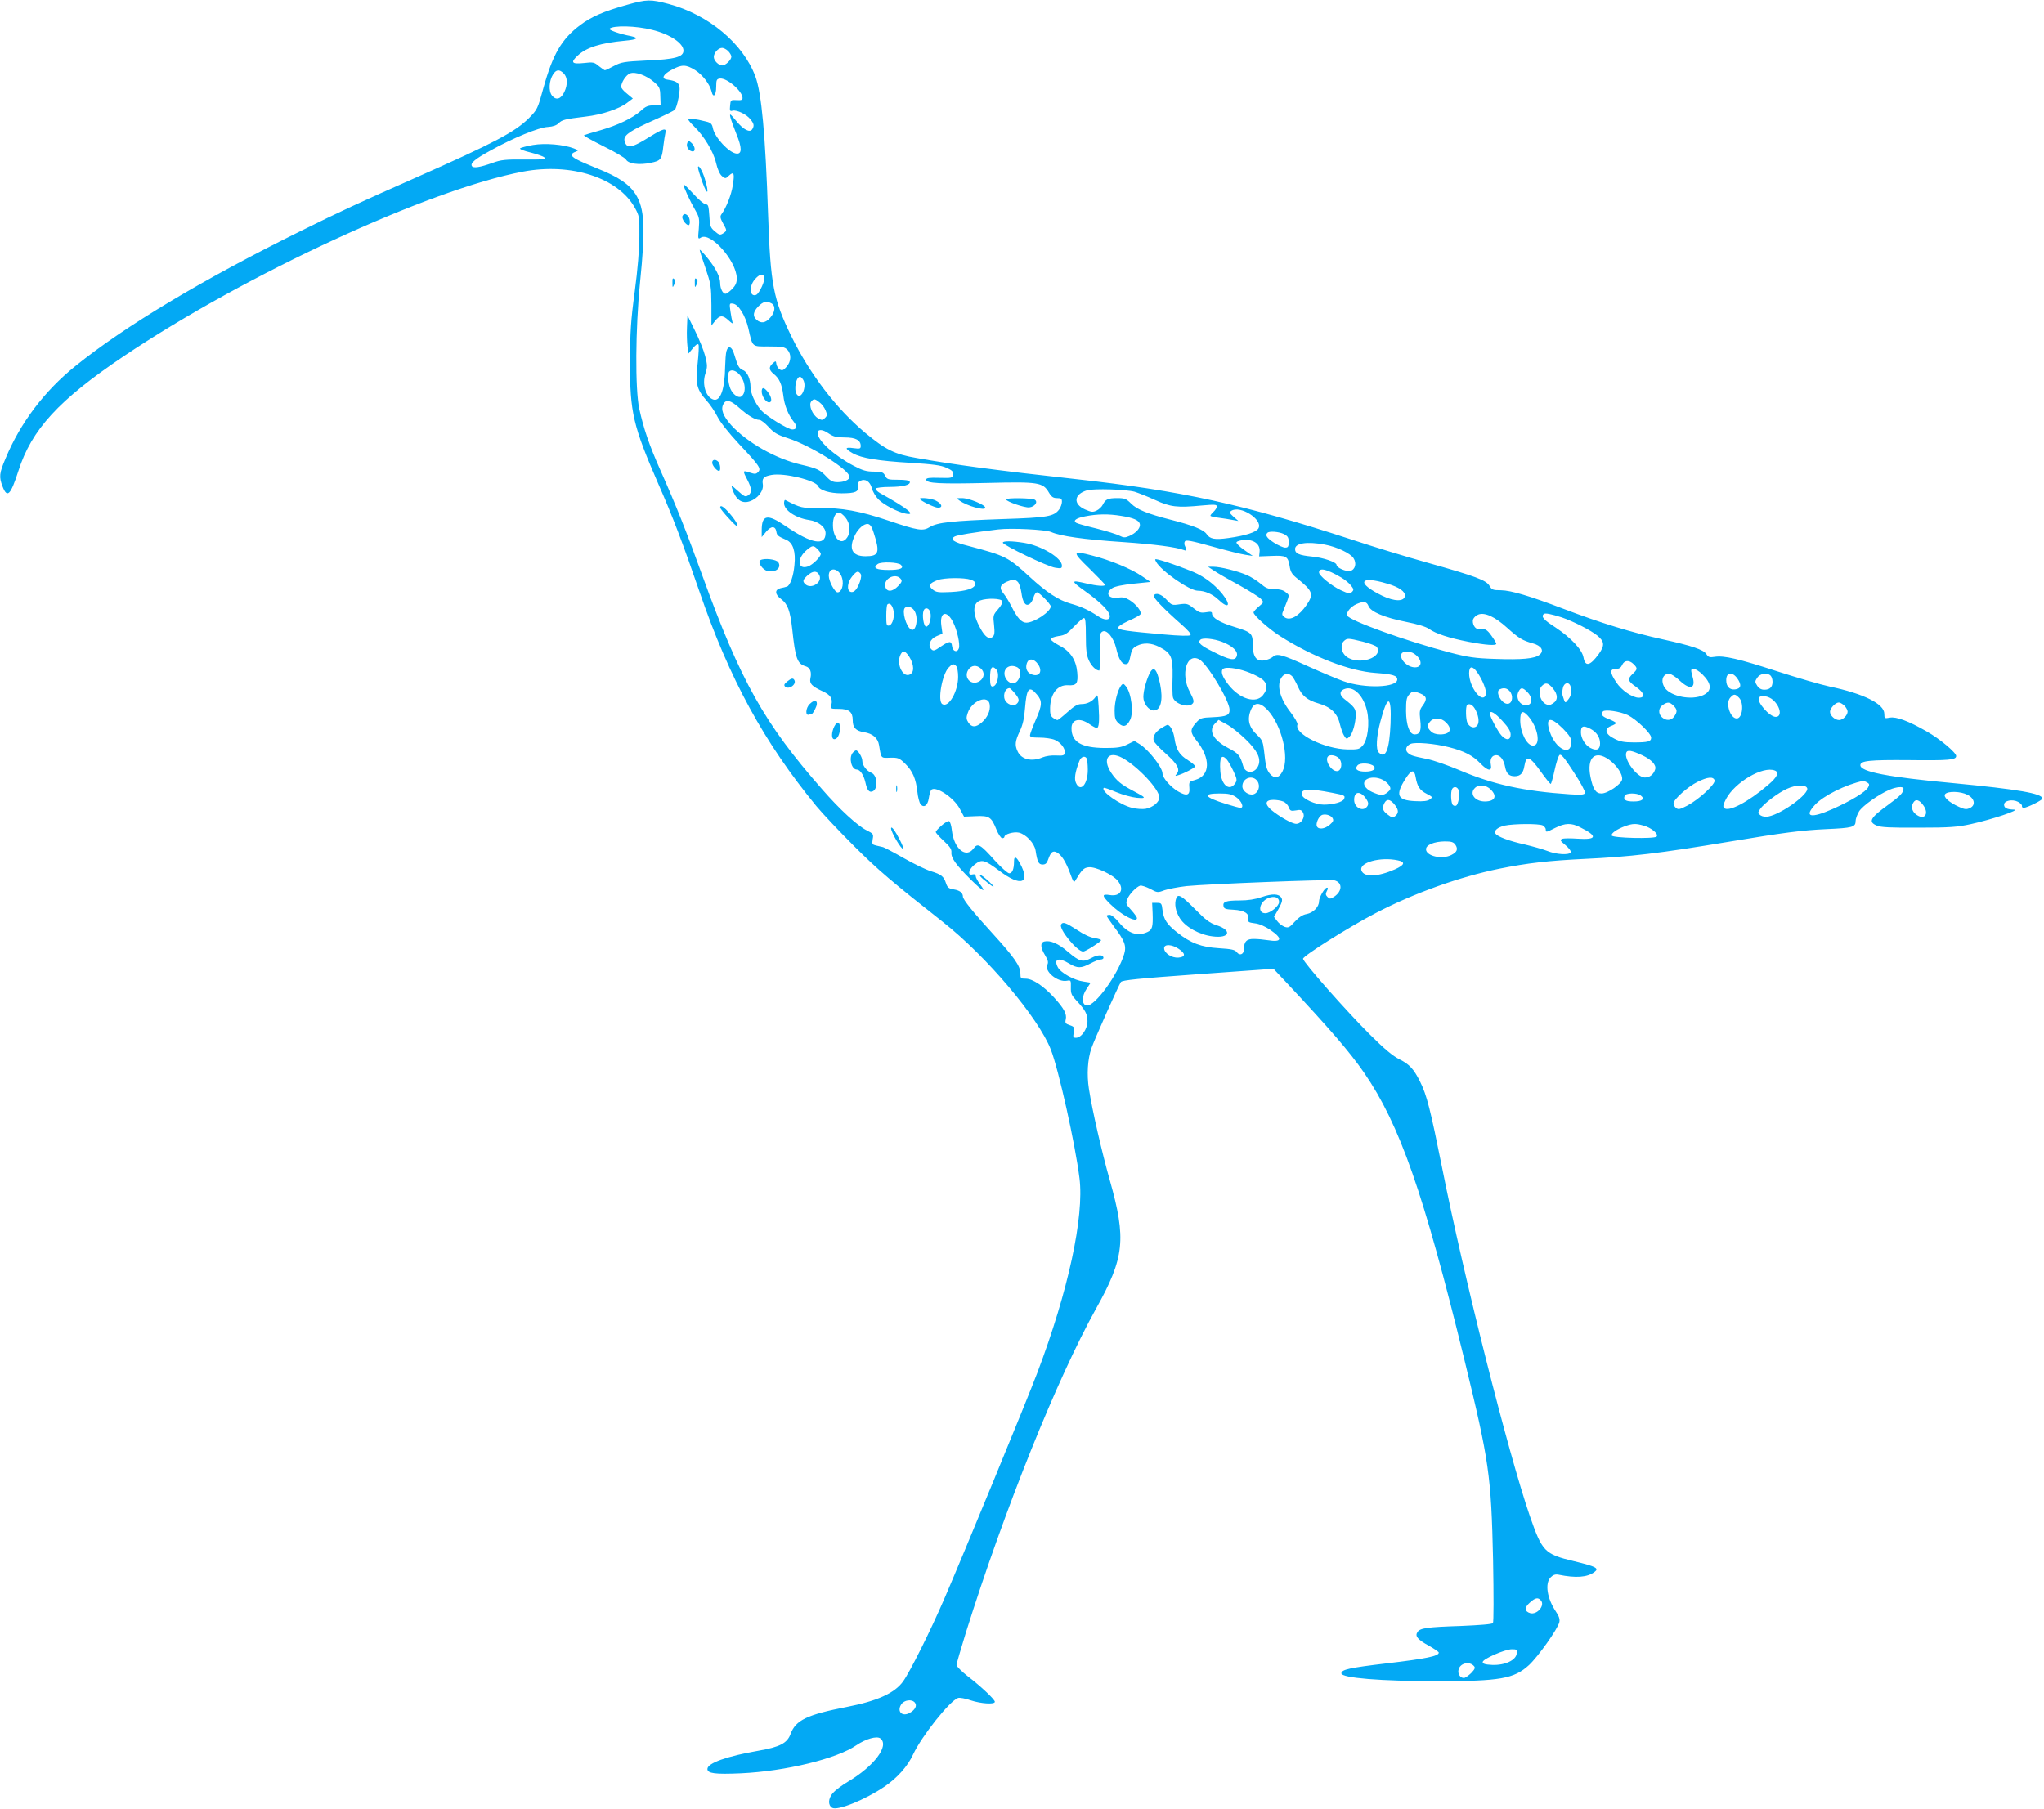 <?xml version="1.0" standalone="no"?>
<!DOCTYPE svg PUBLIC "-//W3C//DTD SVG 20010904//EN"
 "http://www.w3.org/TR/2001/REC-SVG-20010904/DTD/svg10.dtd">
<svg version="1.0" xmlns="http://www.w3.org/2000/svg"
 width="1280pt" height="1133pt" viewBox="0 0 1280 1133"
 preserveAspectRatio="xMidYMid meet">
<g transform="translate(0,1133) scale(0.1,-0.1)"
fill="#03a9f4" stroke="none">
<path d="M3927 11300 c-147 -41 -225 -75 -295 -128 -115 -87 -170 -181 -229
-393 -36 -132 -38 -135 -92 -190 -87 -86 -218 -155 -701 -369 -371 -164 -483
-216 -725 -336 -615 -304 -1104 -597 -1412 -846 -196 -158 -346 -357 -438
-579 -40 -94 -42 -116 -19 -176 29 -76 50 -55 99 97 83 260 252 444 660 719
761 512 1910 1044 2500 1156 302 57 596 -38 701 -227 28 -51 29 -58 28 -178 0
-77 -11 -210 -29 -345 -25 -185 -29 -255 -30 -445 0 -314 19 -396 178 -762 89
-202 154 -373 257 -673 188 -548 405 -946 733 -1345 39 -47 145 -159 236 -250
150 -150 234 -221 556 -475 273 -215 598 -599 676 -800 49 -127 152 -588 179
-805 30 -241 -71 -709 -264 -1218 -64 -170 -465 -1144 -583 -1417 -85 -197
-215 -458 -258 -517 -53 -73 -161 -122 -351 -159 -251 -49 -321 -83 -353 -169
-21 -58 -67 -82 -199 -105 -201 -35 -322 -78 -322 -115 0 -28 49 -34 209 -27
280 13 601 91 724 176 59 40 129 60 151 42 56 -46 -40 -173 -203 -270 -38 -22
-81 -55 -96 -72 -29 -35 -31 -75 -4 -92 33 -20 206 50 327 132 80 54 146 128
180 202 53 114 231 338 282 354 10 3 46 -3 79 -15 64 -21 151 -27 151 -9 0 14
-85 95 -170 160 -38 30 -69 61 -70 70 0 9 27 101 59 205 243 774 572 1592 815
2028 178 319 190 435 86 803 -50 177 -110 438 -131 573 -14 90 -8 187 16 255
17 50 167 387 184 414 8 12 108 22 483 49 l473 34 78 -83 c279 -298 399 -437
490 -569 222 -323 372 -751 627 -1795 156 -639 168 -725 180 -1255 4 -223 4
-390 -1 -396 -5 -7 -82 -13 -201 -18 -213 -7 -256 -13 -272 -39 -16 -25 1 -46
72 -85 34 -19 62 -38 62 -43 0 -22 -78 -38 -323 -67 -237 -28 -287 -39 -287
-63 0 -29 250 -49 600 -49 394 0 481 15 575 101 57 53 180 226 190 269 4 18
-2 37 -21 65 -56 83 -71 178 -33 216 15 15 29 20 49 16 108 -22 180 -17 225
17 31 23 11 34 -130 68 -183 44 -197 59 -275 283 -136 397 -411 1486 -550
2185 -72 359 -95 451 -137 535 -40 80 -67 109 -129 140 -42 21 -96 66 -185
155 -146 145 -419 454 -419 475 0 18 291 201 455 286 239 125 529 228 775 278
174 35 304 50 530 61 294 14 464 34 920 110 324 54 443 70 600 77 160 7 180
13 180 49 0 15 10 42 22 62 22 35 123 107 192 136 42 18 86 21 86 7 0 -26 -19
-46 -96 -102 -112 -81 -127 -107 -71 -130 24 -11 88 -14 262 -13 195 0 244 4
326 22 133 29 314 90 272 91 -45 1 -63 10 -63 31 0 25 51 36 87 18 15 -8 27
-20 25 -26 -1 -7 4 -12 10 -12 21 0 118 48 118 58 0 32 -151 58 -560 97 -410
38 -580 71 -580 112 0 28 55 34 304 32 253 -3 296 1 296 26 0 21 -103 108
-185 154 -113 65 -191 94 -231 86 -32 -6 -34 -5 -34 24 0 62 -128 126 -343
171 -56 12 -203 55 -327 95 -243 79 -334 100 -392 91 -32 -5 -40 -3 -53 18
-18 27 -92 52 -270 91 -196 43 -392 103 -625 192 -210 80 -327 115 -391 116
-50 0 -57 3 -71 27 -20 36 -89 61 -387 145 -129 36 -343 101 -475 145 -677
221 -1066 306 -1737 380 -483 53 -758 90 -988 131 -140 24 -195 52 -324 159
-182 153 -345 367 -461 603 -113 232 -131 324 -146 762 -17 505 -41 763 -80
867 -77 206 -293 386 -542 453 -114 30 -137 30 -261 -5z m157 -157 c111 -27
196 -84 196 -130 0 -40 -54 -55 -230 -62 -142 -7 -159 -10 -205 -34 -27 -15
-53 -27 -57 -27 -3 0 -20 12 -38 26 -28 24 -35 26 -95 19 -75 -8 -84 4 -37 47
54 51 144 79 295 93 78 7 92 17 37 29 -70 13 -141 39 -133 46 22 22 167 19
267 -7z m476 -133 c11 -11 20 -27 20 -35 0 -20 -36 -55 -57 -55 -23 0 -53 30
-53 53 0 26 28 57 52 57 10 0 27 -9 38 -20z m-207 -119 c48 -31 91 -87 103
-134 10 -44 29 -25 29 29 0 44 3 49 23 52 43 6 142 -79 142 -122 0 -12 -9 -15
-37 -13 -37 2 -38 1 -41 -35 -3 -32 -1 -36 16 -31 26 6 88 -23 112 -55 22 -27
24 -40 11 -61 -15 -24 -55 -4 -100 51 -40 48 -43 50 -37 23 4 -16 21 -63 37
-103 36 -87 36 -128 1 -124 -47 5 -137 102 -148 160 -5 26 -13 34 -43 41 -66
17 -111 22 -111 13 0 -4 16 -24 36 -43 63 -61 122 -159 138 -229 10 -42 23
-71 37 -83 21 -17 23 -17 44 3 31 29 36 15 24 -61 -9 -59 -41 -140 -71 -181
-10 -14 -8 -24 11 -59 23 -41 23 -43 6 -56 -25 -18 -29 -17 -62 11 -24 21 -28
32 -31 95 -4 60 -7 71 -22 71 -10 0 -46 30 -79 67 -34 37 -61 63 -61 57 0 -15
42 -106 76 -164 23 -40 25 -52 20 -113 -6 -64 -5 -67 13 -55 60 37 222 -144
225 -254 0 -28 -6 -44 -29 -68 -16 -16 -34 -30 -42 -30 -16 0 -33 32 -33 65 0
40 -26 92 -77 156 -26 32 -49 56 -51 55 -2 -2 14 -53 35 -112 35 -104 37 -115
38 -236 l0 -127 23 29 c29 37 48 38 85 3 21 -19 28 -23 24 -11 -3 10 -9 41
-13 69 -7 49 -6 51 17 47 34 -5 76 -73 95 -153 28 -122 20 -115 129 -115 82 0
98 -3 115 -20 27 -27 25 -73 -4 -107 -20 -23 -28 -26 -43 -17 -10 6 -19 21
-21 33 -3 22 -4 22 -23 5 -26 -23 -24 -42 6 -66 35 -28 51 -63 60 -133 7 -64
31 -123 66 -167 23 -28 19 -48 -9 -48 -28 0 -167 86 -197 122 -37 43 -65 105
-65 144 0 49 -20 95 -46 105 -25 9 -34 25 -56 99 -14 50 -38 60 -49 20 -4 -14
-7 -57 -8 -96 -2 -141 -29 -218 -72 -207 -48 13 -74 94 -52 162 14 43 13 54
-1 111 -9 35 -38 107 -64 159 l-47 96 -3 -75 c-2 -41 0 -95 3 -120 l7 -44 27
33 c18 22 30 30 35 23 4 -6 1 -59 -5 -116 -15 -128 -7 -164 54 -233 24 -26 55
-73 70 -103 17 -34 68 -99 136 -172 127 -135 140 -154 118 -175 -12 -13 -21
-13 -48 -4 -49 17 -50 15 -19 -44 28 -54 30 -81 6 -97 -18 -12 -24 -10 -67 29
-39 35 -41 36 -34 13 22 -69 59 -97 110 -80 51 17 88 66 82 106 -6 38 4 50 54
59 79 15 279 -34 293 -71 10 -25 72 -44 146 -44 86 0 109 10 103 44 -4 17 1
27 14 34 31 16 61 -3 73 -46 5 -22 25 -54 42 -71 35 -34 119 -78 169 -88 71
-14 12 33 -161 129 -17 10 -28 22 -25 28 3 5 42 10 85 10 85 0 134 13 127 33
-3 8 -27 12 -73 12 -63 0 -69 2 -81 25 -11 22 -19 25 -70 26 -47 0 -71 7 -128
37 -122 64 -225 158 -225 205 0 25 31 24 68 -2 31 -21 49 -26 102 -26 69 0
100 -17 100 -53 0 -18 -5 -19 -45 -14 -55 8 -57 -2 -5 -32 56 -31 158 -48 364
-60 139 -9 188 -15 223 -31 36 -16 44 -24 41 -42 -3 -22 -7 -23 -85 -21 -65 2
-83 -1 -83 -11 0 -24 87 -28 383 -21 321 8 348 4 386 -61 16 -27 27 -34 51
-34 25 0 30 -4 30 -23 0 -12 -7 -33 -16 -46 -33 -46 -71 -53 -354 -62 -315
-11 -410 -21 -457 -50 -44 -27 -72 -23 -262 41 -175 59 -290 80 -431 78 -105
-2 -118 1 -212 50 -5 2 -8 -7 -8 -20 0 -44 74 -93 156 -105 58 -8 104 -44 104
-82 0 -83 -88 -67 -249 43 -115 79 -151 73 -151 -25 l0 -43 28 34 c31 37 58
37 64 -1 3 -22 10 -28 63 -51 41 -18 59 -73 50 -157 -6 -70 -27 -129 -47 -135
-7 -3 -25 -7 -40 -10 -38 -9 -36 -39 3 -68 42 -31 57 -73 70 -187 20 -187 31
-219 86 -235 26 -8 37 -36 28 -74 -7 -34 8 -50 77 -82 50 -23 64 -46 54 -86
-6 -23 -4 -24 46 -24 65 0 88 -19 88 -71 0 -46 19 -67 71 -75 55 -9 87 -37 94
-82 14 -84 10 -80 69 -78 51 1 58 -2 95 -38 46 -45 67 -94 76 -177 3 -31 12
-65 19 -75 20 -27 45 -10 52 34 3 22 10 45 14 52 21 34 141 -42 180 -115 l27
-50 72 3 c86 4 99 -4 131 -84 12 -30 29 -54 36 -54 8 0 14 4 14 9 0 16 58 33
90 26 45 -10 98 -67 105 -112 11 -72 19 -88 44 -88 18 0 27 8 35 32 16 46 29
57 54 44 30 -16 56 -58 83 -130 19 -54 25 -62 33 -46 42 69 53 80 85 83 42 4
151 -47 181 -85 43 -54 17 -100 -50 -89 -51 8 -51 -3 1 -55 70 -70 169 -122
169 -89 0 5 -16 28 -36 50 -34 37 -35 42 -24 69 12 31 55 75 80 84 8 2 36 -7
62 -20 45 -25 48 -25 90 -9 24 8 86 20 138 26 128 13 896 43 926 36 52 -13 51
-68 -2 -103 -23 -14 -27 -15 -41 -1 -12 12 -13 20 -4 37 8 14 8 21 1 21 -15 0
-50 -61 -50 -86 0 -34 -36 -71 -77 -79 -25 -4 -49 -20 -75 -48 -33 -37 -40
-40 -64 -32 -15 6 -36 22 -46 36 l-20 26 29 51 c22 41 26 55 17 69 -16 26 -56
27 -124 4 -40 -14 -85 -21 -138 -21 -85 0 -106 -8 -100 -36 3 -16 14 -20 63
-22 67 -4 99 -23 92 -58 -3 -19 2 -22 40 -27 29 -3 63 -18 99 -42 78 -54 72
-78 -15 -64 -25 4 -65 8 -88 8 -46 1 -63 -16 -63 -64 0 -32 -26 -44 -45 -19
-11 15 -31 20 -112 25 -111 7 -176 31 -263 100 -63 50 -83 81 -90 138 -5 43
-7 46 -35 46 l-30 0 3 -65 c3 -85 -2 -104 -33 -118 -63 -29 -121 -8 -179 62
-21 26 -46 46 -57 46 -10 0 -19 -3 -19 -6 0 -3 21 -34 46 -68 67 -88 79 -120
64 -171 -39 -130 -184 -330 -235 -323 -32 5 -32 59 0 105 l25 38 -44 7 c-60 8
-144 55 -162 90 -27 53 6 63 71 23 51 -31 75 -31 133 0 26 14 55 25 64 25 10
0 18 5 18 10 0 22 -34 22 -75 0 -54 -29 -74 -24 -148 39 -59 51 -110 73 -147
64 -27 -7 -25 -38 5 -87 18 -30 21 -44 14 -58 -22 -41 64 -112 122 -101 25 5
26 3 25 -41 -1 -39 4 -50 35 -83 55 -59 69 -84 69 -129 0 -49 -38 -104 -72
-104 -18 0 -19 4 -14 34 6 31 4 35 -25 45 -27 9 -30 14 -25 36 8 33 -11 69
-74 138 -66 72 -134 117 -177 117 -31 0 -33 2 -33 33 0 46 -40 103 -174 250
-120 131 -186 213 -186 231 0 24 -20 39 -56 45 -33 5 -41 12 -50 39 -14 43
-29 55 -94 75 -30 9 -107 46 -170 82 -63 36 -122 67 -130 69 -8 2 -28 7 -43
10 -25 6 -27 9 -22 40 6 32 4 34 -37 55 -56 27 -170 131 -281 259 -360 410
-509 676 -747 1332 -100 278 -165 441 -265 666 -71 160 -104 258 -132 385 -26
122 -24 499 5 789 35 344 29 464 -28 554 -41 63 -107 108 -240 161 -123 50
-160 69 -160 86 0 5 10 14 23 18 22 9 21 9 -8 21 -64 25 -181 35 -257 22 -40
-7 -77 -17 -81 -21 -5 -5 24 -16 65 -26 40 -10 80 -24 87 -31 13 -12 -7 -14
-125 -13 -119 1 -147 -2 -199 -21 -78 -28 -121 -35 -130 -20 -11 18 19 44 118
98 138 77 303 145 358 147 32 2 54 10 67 23 22 22 39 26 170 42 99 11 210 48
259 86 l36 27 -36 30 c-21 16 -37 35 -37 43 0 28 31 75 55 84 33 13 103 -12
151 -54 34 -30 38 -37 39 -89 l2 -57 -43 0 c-36 0 -51 -6 -81 -34 -52 -46
-143 -90 -254 -122 -52 -14 -98 -29 -102 -31 -4 -3 51 -33 122 -69 72 -35 135
-73 141 -83 14 -27 83 -36 154 -21 64 13 71 21 80 105 4 33 10 70 13 83 8 33
-13 28 -97 -24 -95 -59 -126 -70 -145 -54 -8 7 -15 23 -15 36 0 31 45 60 190
124 63 28 120 56 126 63 6 6 17 40 23 74 17 88 7 103 -74 115 -35 6 -22 32 30
60 64 35 90 35 148 -1z m-823 -21 c24 -24 26 -70 4 -116 -21 -45 -52 -54 -77
-23 -23 28 -19 94 7 134 20 30 39 32 66 5z m1256 -1274 c8 -20 -31 -105 -51
-113 -40 -15 -46 52 -9 96 28 33 51 40 60 17z m45 -166 c27 -15 24 -53 -7 -89
-29 -34 -58 -39 -86 -14 -26 23 -22 50 11 84 31 31 51 35 82 19z m-203 -443
c41 -43 48 -120 13 -141 -18 -11 -52 14 -67 49 -15 36 -19 97 -7 108 13 14 40
6 61 -16z m403 -38 c23 -44 -16 -128 -42 -88 -19 30 -4 109 21 109 5 0 14 -9
21 -21z m101 -139 c14 -10 31 -33 38 -50 11 -27 11 -34 -4 -48 -15 -15 -19
-15 -43 -2 -35 20 -61 83 -43 105 16 19 22 19 52 -5z m-502 -35 c54 -48 99
-75 126 -75 9 0 35 -20 58 -45 34 -37 55 -49 121 -70 144 -47 385 -198 385
-242 0 -18 -33 -33 -75 -33 -29 0 -44 7 -69 34 -41 44 -58 52 -161 76 -158 37
-334 137 -435 246 -52 58 -68 100 -50 133 17 32 45 25 100 -24z m2475 -525
c22 -7 79 -29 127 -51 97 -45 140 -50 296 -35 78 7 92 6 92 -6 0 -8 -9 -23
-20 -33 -11 -10 -20 -21 -20 -25 0 -4 24 -10 53 -13 29 -4 69 -10 88 -14 l34
-6 -30 26 c-25 23 -28 28 -15 37 55 38 200 -54 171 -109 -13 -24 -80 -46 -189
-61 -86 -12 -115 -6 -136 25 -18 27 -87 55 -226 90 -144 37 -209 63 -247 101
-30 30 -40 34 -86 34 -59 0 -74 -7 -91 -41 -6 -13 -24 -30 -39 -37 -23 -11
-33 -10 -72 7 -77 34 -70 96 13 120 45 12 241 6 297 -9z m-1811 -161 c30 -36
35 -92 10 -127 -35 -51 -87 -6 -88 77 -1 48 15 81 39 81 7 0 25 -14 39 -31z
m1726 10 c78 -12 114 -28 118 -52 5 -24 -24 -56 -66 -74 -28 -12 -36 -11 -62
2 -17 9 -82 29 -145 45 -63 15 -119 31 -125 35 -23 14 -1 30 56 41 77 15 144
16 224 3z m-1549 -105 c41 -126 33 -148 -51 -148 -86 0 -108 49 -64 136 21 40
56 69 79 66 14 -2 25 -17 36 -54z m1111 4 c58 -26 206 -47 447 -63 203 -14
337 -32 384 -50 19 -8 21 -2 8 24 -5 9 -6 23 -1 30 6 11 41 4 171 -32 90 -25
184 -49 209 -52 l45 -7 -53 37 c-29 20 -51 42 -49 48 2 7 24 13 48 15 61 4
101 -26 97 -72 l-3 -31 78 3 c91 4 103 -2 113 -64 5 -34 14 -50 41 -72 104
-83 112 -102 66 -170 -49 -71 -104 -103 -139 -78 -17 13 -18 18 -6 45 40 100
39 91 13 112 -15 13 -39 19 -70 19 -40 0 -54 6 -88 35 -23 19 -61 43 -85 53
-57 25 -166 52 -208 52 l-35 0 35 -23 c19 -13 89 -54 156 -90 66 -37 129 -76
140 -88 19 -21 19 -21 -13 -48 -18 -15 -33 -32 -33 -37 0 -18 94 -102 166
-148 204 -130 436 -220 599 -231 106 -8 135 -16 135 -41 0 -51 -203 -58 -336
-11 -39 14 -137 55 -217 91 -171 78 -200 85 -226 62 -10 -9 -34 -19 -52 -22
-51 -9 -73 21 -74 97 0 73 -6 79 -120 114 -86 26 -135 56 -135 82 0 12 -8 13
-38 8 -33 -5 -43 -2 -77 25 -36 29 -44 31 -88 25 -47 -7 -50 -6 -82 29 -32 35
-67 46 -80 26 -7 -11 64 -85 170 -178 45 -39 66 -64 60 -70 -6 -6 -68 -5 -165
4 -239 21 -283 28 -288 42 -2 7 23 24 64 43 38 16 72 35 76 42 9 16 -26 62
-68 88 -26 16 -44 20 -71 16 -61 -10 -85 28 -38 59 16 11 67 21 133 28 l107
11 -55 37 c-66 45 -198 100 -309 128 -128 34 -130 26 -18 -82 53 -52 97 -98
97 -101 0 -11 -51 -7 -115 8 -101 24 -102 18 -11 -47 97 -69 156 -128 156
-158 0 -27 -35 -26 -75 1 -53 36 -107 61 -170 78 -75 21 -152 71 -257 168
-136 125 -151 132 -385 194 -92 23 -117 41 -84 59 18 9 116 25 271 44 83 10
295 -1 332 -16z m1458 -13 c25 -13 30 -22 30 -50 0 -29 -4 -35 -22 -35 -12 0
-43 14 -70 31 -45 29 -57 47 -41 62 12 12 73 7 103 -8z m256 -66 c75 -14 160
-54 180 -85 21 -32 11 -72 -20 -80 -26 -6 -86 20 -86 37 0 18 -82 46 -154 53
-81 8 -106 19 -106 47 0 37 74 49 186 28z m-3176 -29 c11 -11 20 -24 20 -29 0
-19 -51 -69 -80 -79 -66 -23 -72 49 -8 103 36 30 42 31 68 5z m522 -98 c21
-21 -5 -32 -77 -32 -79 0 -102 13 -69 37 21 16 129 12 146 -5z m-368 -85 c11
-42 -4 -87 -29 -87 -18 0 -55 70 -55 104 0 61 68 47 84 -17z m3123 7 c23 -13
51 -36 63 -51 18 -23 19 -28 6 -41 -12 -12 -21 -11 -69 11 -58 27 -137 91
-137 112 0 32 50 20 137 -31z m-3267 15 c25 -45 -51 -94 -88 -57 -17 17 -15
26 14 53 33 30 60 32 74 4z m258 9 c7 -9 6 -25 -3 -52 -17 -48 -38 -71 -59
-63 -25 10 -19 61 10 96 28 34 37 37 52 19z m252 -33 c11 -13 8 -21 -15 -45
-36 -38 -72 -40 -81 -5 -13 50 63 89 96 50z m439 -6 c21 -7 31 -17 29 -28 -5
-27 -58 -44 -152 -49 -81 -4 -94 -2 -116 16 -29 24 -21 39 33 59 41 15 165 16
206 2z m295 -14 c8 -9 18 -38 22 -65 8 -63 26 -89 50 -74 10 6 22 25 26 42 5
18 15 32 22 32 14 0 86 -74 86 -88 0 -33 -103 -102 -153 -102 -30 0 -57 30
-92 100 -15 30 -38 67 -51 83 -28 33 -22 54 20 73 40 17 51 17 70 -1z m2314
-11 c73 -21 114 -50 110 -77 -5 -36 -65 -35 -141 1 -166 80 -146 130 31 76z
m-2412 -109 c4 -9 -7 -30 -26 -51 -31 -36 -32 -39 -25 -99 5 -48 3 -64 -9 -74
-22 -19 -48 0 -78 56 -49 89 -48 154 0 172 44 16 132 13 138 -4z m2294 -31
c14 -36 99 -72 235 -99 71 -14 124 -30 144 -44 42 -30 125 -57 248 -81 110
-21 173 -25 173 -12 0 5 -14 28 -30 50 -28 40 -42 47 -82 43 -21 -3 -41 34
-33 60 4 11 19 25 33 30 40 15 104 -14 180 -83 72 -65 97 -80 159 -97 56 -15
75 -47 44 -72 -30 -25 -111 -32 -280 -26 -124 4 -166 10 -282 40 -271 71 -630
200 -643 232 -7 19 22 55 58 71 46 20 65 17 76 -12z m-2976 -22 c11 -40 -4
-96 -27 -100 -15 -3 -17 5 -17 61 0 35 3 67 7 71 13 12 28 0 37 -32z m130 -4
c31 -43 13 -142 -20 -120 -31 19 -57 116 -37 135 13 14 42 6 57 -15z m102 -14
c9 -34 -8 -89 -26 -89 -16 0 -27 73 -16 101 9 23 35 16 42 -12z m143 -62 c25
-50 44 -136 36 -162 -10 -30 -39 -21 -43 13 -4 34 -16 34 -71 -3 -39 -27 -47
-29 -59 -16 -24 24 -7 65 34 82 l36 15 -7 50 c-12 87 34 101 74 21z m3811 31
c71 -24 183 -81 223 -114 45 -37 47 -62 9 -115 -55 -76 -85 -82 -96 -21 -9 49
-79 123 -175 187 -76 49 -91 67 -74 84 8 8 48 0 113 -21z m-2980 -115 c0 -89
4 -122 19 -155 16 -35 45 -63 65 -63 3 0 4 52 3 116 -2 103 0 118 16 128 27
16 71 -37 87 -105 15 -67 35 -99 59 -99 14 0 21 10 26 33 12 59 16 67 45 82
41 21 89 19 140 -7 75 -39 85 -62 83 -186 -2 -59 -1 -117 2 -129 10 -42 99
-70 124 -39 10 11 6 26 -18 72 -60 111 -20 247 59 204 50 -27 190 -260 190
-316 0 -33 -18 -42 -104 -46 -73 -3 -80 -5 -107 -36 -37 -41 -36 -60 2 -108
92 -114 89 -222 -6 -249 -38 -10 -40 -12 -37 -48 5 -49 -16 -56 -71 -24 -47
28 -97 85 -97 112 0 38 -87 149 -143 184 l-33 20 -45 -22 c-36 -18 -61 -22
-139 -22 -148 1 -210 37 -210 124 0 56 51 68 112 26 20 -14 41 -25 46 -25 14
0 18 44 12 135 -5 74 -6 79 -20 59 -20 -28 -52 -44 -89 -44 -23 0 -45 -13 -86
-50 -30 -27 -59 -50 -63 -50 -5 0 -17 6 -28 14 -15 11 -19 25 -18 64 3 90 47
144 113 140 53 -3 63 11 57 80 -7 78 -43 133 -111 168 -30 16 -55 34 -55 41 0
6 21 15 48 19 40 5 54 14 97 59 28 29 56 54 63 54 9 1 12 -28 12 -111z m853
-38 c65 -25 102 -60 92 -89 -10 -32 -43 -26 -144 25 -83 41 -103 59 -84 77 13
14 83 7 136 -13z m882 1 c43 -11 82 -26 87 -33 43 -67 -114 -118 -190 -61 -32
24 -41 73 -17 97 21 20 26 20 120 -3z m-2853 -78 c36 -44 48 -103 23 -123 -45
-37 -97 59 -65 121 13 24 23 24 42 2z m3176 1 c49 -34 51 -84 3 -84 -47 0 -98
50 -85 84 8 20 53 21 82 0z m-2358 -64 c33 -47 6 -85 -44 -62 -27 12 -36 39
-25 70 12 31 44 27 69 -8z m3730 0 c26 -26 25 -32 -5 -60 -35 -33 -32 -46 20
-82 52 -37 60 -68 18 -68 -41 0 -108 45 -142 97 -40 60 -41 83 -3 83 21 0 32
7 40 25 14 30 44 33 72 5z m-4242 -12 c7 -7 12 -37 12 -67 0 -93 -60 -196 -99
-171 -31 18 -2 184 39 228 24 25 31 27 48 10z m154 -15 c26 -23 23 -59 -7 -79
-51 -33 -104 21 -71 71 19 29 51 32 78 8z m229 7 c36 -20 13 -100 -29 -100
-25 0 -52 31 -52 61 0 41 40 60 81 39z m-133 -12 c25 -25 8 -108 -23 -108 -11
0 -15 13 -15 53 0 66 11 82 38 55z m1567 -14 c27 -9 66 -27 87 -40 45 -28 51
-65 17 -108 -43 -55 -145 -25 -215 64 -41 51 -53 88 -33 102 18 11 81 4 144
-18z m1445 -4 c34 -47 62 -119 55 -140 -20 -63 -105 44 -105 133 0 46 20 49
50 7z m1409 -12 c61 -60 64 -105 7 -132 -72 -34 -201 -9 -240 45 -29 43 -15
89 27 89 11 0 42 -20 68 -45 64 -59 100 -47 78 27 -12 45 -12 48 9 48 10 0 33
-15 51 -32z m-2566 -15 c8 -10 24 -39 35 -64 25 -57 59 -85 129 -105 77 -22
118 -62 133 -127 7 -28 19 -63 27 -75 14 -22 16 -23 33 -7 20 18 40 87 40 140
0 36 -9 48 -73 98 -33 26 -29 54 11 64 54 13 112 -48 133 -141 17 -76 4 -179
-26 -214 -22 -25 -28 -27 -97 -26 -144 3 -335 98 -313 156 3 8 -17 43 -44 78
-67 86 -88 171 -55 218 18 26 45 28 67 5z m2787 -13 c28 -40 23 -64 -15 -68
-34 -4 -55 18 -55 58 0 50 38 55 70 10z m208 18 c7 -7 12 -24 12 -38 0 -34
-17 -50 -52 -50 -18 0 -33 8 -44 25 -15 23 -15 27 0 50 18 27 63 34 84 13z
m-1364 -79 c33 -39 33 -74 2 -94 -20 -13 -29 -14 -46 -5 -38 20 -52 87 -24
114 23 23 39 20 68 -15z m110 15 c11 -29 6 -62 -13 -85 -21 -26 -19 -27 -36
26 -2 8 -2 29 2 45 6 33 36 42 47 14z m-3480 -45 c30 -35 32 -51 11 -69 -16
-13 -47 -6 -65 15 -24 29 -10 84 22 85 3 0 18 -14 32 -31z m3100 12 c24 -27
18 -75 -10 -79 -39 -6 -85 78 -51 91 25 11 44 7 61 -12z m111 -6 c30 -30 33
-71 5 -80 -45 -14 -84 40 -60 84 14 27 25 26 55 -4z m-3071 -16 c34 -40 33
-65 -9 -160 -19 -44 -35 -87 -35 -94 0 -12 14 -15 60 -15 33 0 76 -6 95 -14
38 -16 68 -56 63 -83 -3 -15 -12 -17 -53 -15 -30 2 -65 -3 -87 -12 -68 -29
-133 -13 -156 39 -18 38 -15 64 14 125 19 40 28 80 33 146 10 125 26 142 75
83z m2401 7 c40 -17 44 -35 14 -76 -19 -25 -21 -36 -15 -90 8 -66 -2 -90 -35
-90 -32 0 -53 56 -54 146 0 67 3 86 19 103 23 25 26 25 71 7z m1995 -26 c33
-33 22 -130 -14 -130 -41 0 -72 96 -41 130 23 25 30 25 55 0z m214 -15 c47
-43 56 -105 16 -105 -39 0 -121 95 -105 120 12 19 62 10 89 -15z m-4906 -29
c5 -38 -15 -81 -50 -111 -37 -32 -63 -32 -84 0 -13 20 -14 30 -4 59 26 79 131
118 138 52z m2510 -118 c-7 -165 -31 -224 -74 -181 -19 20 -15 99 11 196 45
170 70 164 63 -15z m1772 112 c24 -24 25 -38 4 -68 -18 -26 -50 -28 -76 -5
-25 22 -23 59 4 77 30 21 44 20 68 -4z m1070 0 c11 -11 20 -28 20 -37 0 -23
-30 -53 -53 -53 -26 0 -57 28 -57 52 0 22 34 58 55 58 8 0 24 -9 35 -20z
m-3612 -27 c87 -93 138 -297 94 -383 -22 -45 -52 -50 -81 -15 -21 28 -25 46
-36 149 -6 50 -12 63 -40 90 -54 50 -67 99 -41 161 21 49 57 48 104 -2z m1304
-3 c21 -43 23 -84 4 -99 -17 -14 -43 -5 -56 20 -11 20 -13 102 -3 113 15 14
39 0 55 -34z m952 -29 c54 -27 146 -115 146 -141 0 -25 -20 -30 -109 -30 -60
0 -87 5 -121 23 -58 28 -66 63 -21 80 17 6 31 15 31 18 0 4 -20 15 -45 25 -43
16 -54 31 -37 48 13 14 107 0 156 -23z m-785 -37 c37 -40 51 -64 51 -85 0 -36
-27 -39 -57 -6 -22 23 -73 119 -73 137 0 24 32 6 79 -46z m158 34 c64 -70 85
-188 33 -188 -38 0 -79 80 -80 156 0 59 13 69 47 32z m-512 -43 c43 -42 27
-75 -37 -75 -25 0 -45 7 -58 20 -24 24 -25 38 -3 62 23 26 69 23 98 -7z
m-1254 -106 c73 -71 96 -119 80 -162 -20 -53 -81 -56 -96 -5 -19 67 -29 79
-94 113 -95 50 -126 110 -81 155 l21 21 51 -28 c29 -15 82 -58 119 -94z m1986
68 c41 -42 53 -61 53 -84 0 -94 -98 -47 -135 64 -29 91 3 98 82 20z m173 -2
c38 -20 60 -53 60 -91 0 -39 -21 -49 -60 -29 -33 17 -60 61 -60 98 0 40 14 46
60 22z m-886 -115 c95 -24 149 -52 196 -101 47 -49 75 -53 66 -8 -7 35 7 59
34 59 25 0 47 -29 55 -72 8 -43 25 -60 60 -60 36 0 54 19 61 64 12 70 33 63
105 -38 29 -41 56 -74 60 -74 3 0 14 38 24 85 10 47 24 90 31 96 10 8 31 -17
89 -107 42 -64 74 -123 71 -131 -5 -11 -24 -13 -98 -8 -284 19 -477 61 -686
150 -73 31 -165 63 -205 71 -94 19 -104 23 -122 40 -18 18 -9 43 19 55 29 12
151 2 240 -21z m1211 -51 c57 -27 89 -61 80 -88 -10 -32 -34 -51 -65 -51 -48
0 -132 113 -116 156 7 19 34 14 101 -17z m-3257 -16 c97 -53 232 -197 232
-248 0 -29 -40 -62 -86 -71 -18 -3 -56 -1 -84 6 -76 18 -199 105 -178 125 2 3
37 -9 77 -26 40 -17 99 -33 130 -36 63 -5 60 0 -24 44 -73 38 -103 63 -136
112 -58 88 -19 141 69 94z m1354 0 c28 -25 21 -83 -10 -83 -37 0 -79 70 -55
93 12 12 46 7 65 -10z m1695 -12 c48 -35 86 -92 81 -123 -4 -29 -90 -88 -129
-88 -36 0 -53 26 -69 103 -25 123 29 172 117 108z m-3272 9 c3 -5 7 -37 7 -70
1 -92 -46 -146 -74 -84 -12 25 -6 67 21 137 10 27 34 36 46 17z m878 -8 c8 -9
27 -42 41 -72 22 -47 24 -57 12 -75 -36 -55 -88 -14 -94 75 -6 86 7 110 41 72z
m920 -41 c18 -18 -7 -34 -53 -34 -50 0 -69 15 -49 39 15 18 82 15 102 -5z
m2511 -27 c30 -11 16 -41 -40 -89 -127 -109 -250 -173 -277 -146 -9 9 -6 22
12 57 56 105 230 207 305 178z m-2249 -41 c10 -59 26 -83 69 -105 38 -20 39
-21 20 -35 -14 -10 -39 -14 -92 -11 -112 5 -126 38 -60 141 36 57 55 60 63 10z
m-990 -27 c19 -29 6 -71 -25 -81 -29 -9 -70 19 -70 50 0 53 66 75 95 31z m785
9 c16 -8 35 -25 41 -37 10 -18 8 -24 -11 -40 -28 -23 -44 -22 -97 1 -48 22
-65 57 -37 78 24 17 68 17 104 -2z m2077 -2 c9 -22 -97 -120 -171 -159 -46
-24 -56 -26 -70 -15 -9 7 -16 20 -16 29 0 25 91 106 151 135 63 31 97 34 106
10z m954 -13 c16 -9 17 -15 8 -31 -15 -29 -106 -84 -222 -136 -138 -61 -182
-51 -112 25 51 57 195 129 303 151 2 1 12 -4 23 -9z m-2356 -45 c43 -42 27
-75 -37 -75 -62 0 -98 49 -62 84 23 24 71 20 99 -9z m1982 8 c13 -35 -156
-159 -242 -177 -19 -4 -37 -1 -50 7 -18 14 -18 16 -3 39 21 33 114 103 168
127 56 26 118 28 127 4z m-2182 -14 c8 -26 -2 -86 -16 -95 -6 -3 -15 -2 -21 4
-12 12 -15 83 -4 101 11 18 34 13 41 -10z m-791 -15 c77 -15 81 -17 73 -38 -7
-19 -68 -36 -127 -36 -53 0 -133 36 -138 63 -7 37 45 40 192 11z m213 -40 c12
-19 14 -30 6 -43 -24 -39 -83 -12 -83 39 0 56 41 58 77 4z m3763 28 c46 -22
54 -66 16 -83 -21 -10 -33 -9 -68 7 -64 29 -101 63 -87 80 16 20 97 18 139 -4z
m-4579 -15 c34 -23 52 -67 27 -67 -7 0 -47 11 -89 24 -139 43 -153 66 -40 66
54 0 75 -5 102 -23z m2534 10 c28 -21 9 -37 -45 -37 -50 0 -66 10 -56 35 7 19
76 20 101 2z m-2240 -37 c14 -5 30 -21 35 -36 9 -23 14 -25 45 -20 28 6 36 3
45 -14 15 -28 -11 -70 -43 -70 -26 0 -107 46 -156 87 -43 37 -38 63 13 63 19
0 46 -4 61 -10z m692 -12 c29 -33 34 -55 17 -73 -20 -20 -26 -19 -58 6 -28 22
-32 39 -16 70 14 25 32 24 57 -3z m3320 -16 c33 -50 5 -89 -43 -57 -29 19 -38
48 -24 75 15 29 40 22 67 -18z m-3703 -75 c9 -15 6 -23 -17 -43 -32 -27 -72
-32 -81 -8 -6 16 9 54 28 67 18 12 58 3 70 -16z m1317 -47 c10 -6 19 -17 19
-25 0 -20 2 -19 60 10 60 30 100 32 154 4 113 -56 108 -80 -15 -72 -42 3 -86
3 -96 -1 -16 -7 -13 -12 21 -40 22 -19 36 -38 32 -45 -11 -18 -91 -13 -146 9
-28 11 -93 29 -143 41 -96 21 -170 49 -182 68 -11 19 13 39 58 50 58 12 214
13 238 1z m631 -1 c49 -13 97 -53 82 -69 -15 -15 -276 -9 -281 7 -5 14 33 40
85 59 46 16 66 17 114 3z m-1178 -120 c18 -27 11 -46 -25 -64 -58 -30 -159 -7
-159 36 0 27 51 48 117 49 42 0 55 -4 67 -21z m-360 -98 c49 -10 42 -29 -18
-56 -109 -48 -194 -51 -210 -8 -19 50 118 88 228 64z m-744 -260 c0 -26 -55
-71 -86 -71 -52 0 -38 71 18 95 38 15 68 5 68 -24z m-629 -294 c45 -30 44 -51
-2 -55 -41 -3 -89 28 -89 59 0 27 48 25 91 -4z m2269 -4082 c26 -31 -24 -90
-67 -79 -36 10 -38 36 -3 66 34 31 52 35 70 13z m-152 -332 c-5 -42 -74 -74
-153 -71 -45 2 -60 7 -60 18 0 19 139 80 183 80 30 0 33 -2 30 -27z m-267 -79
c9 -10 4 -20 -19 -44 -17 -16 -37 -30 -45 -30 -23 0 -40 27 -33 53 10 41 69
54 97 21z m-3502 -228 c16 -19 1 -47 -33 -65 -47 -26 -81 10 -52 54 19 28 66
34 85 11z"/>
<path d="M4304 10435 c-9 -21 7 -49 30 -53 23 -5 21 31 -4 53 -19 17 -20 17
-26 0z"/>
<path d="M4371 10280 c0 -8 13 -51 29 -95 31 -85 42 -69 15 21 -15 53 -44 101
-44 74z"/>
<path d="M4273 9975 c-5 -16 22 -55 39 -55 12 0 10 44 -4 58 -16 16 -27 15
-35 -3z"/>
<path d="M4211 9560 c0 -33 1 -34 11 -12 8 17 8 26 0 34 -9 9 -12 4 -11 -22z"/>
<path d="M4351 9560 c0 -33 1 -34 11 -12 8 17 8 26 0 34 -9 9 -12 4 -11 -22z"/>
<path d="M4770 8877 c0 -28 26 -67 46 -67 21 0 17 33 -7 64 -25 32 -39 33 -39
3z"/>
<path d="M4460 8432 c0 -18 29 -52 43 -52 12 0 8 45 -5 58 -18 18 -38 14 -38
-6z"/>
<path d="M5760 8206 c0 -11 92 -56 114 -56 33 0 25 25 -15 45 -25 13 -99 21
-99 11z"/>
<path d="M6008 8195 c49 -35 162 -66 162 -45 0 18 -102 60 -145 60 -38 0 -39
0 -17 -15z"/>
<path d="M6300 8202 c0 -13 118 -54 146 -50 34 4 56 34 34 48 -18 11 -180 13
-180 2z"/>
<path d="M4510 8151 c0 -12 101 -123 107 -117 7 7 -16 45 -54 87 -34 38 -53
48 -53 30z"/>
<path d="M4761 7821 c-18 -12 13 -59 44 -67 51 -13 91 19 69 54 -12 19 -89 28
-113 13z"/>
<path d="M4929 7061 c-18 -15 -21 -22 -13 -31 23 -23 75 14 58 41 -8 14 -19
11 -45 -10z"/>
<path d="M5070 6920 c-25 -25 -28 -75 -4 -66 9 3 17 6 20 6 2 0 11 14 19 30
25 48 2 67 -35 30z"/>
<path d="M5225 6781 c-19 -38 -20 -81 0 -81 19 0 35 31 35 69 0 42 -16 47 -35
12z"/>
<path d="M5340 6615 c-26 -31 -8 -105 25 -105 21 0 43 -33 54 -79 11 -50 23
-66 45 -58 37 15 31 102 -8 117 -29 11 -56 47 -56 75 0 22 -26 65 -39 65 -5 0
-14 -7 -21 -15z"/>
<path d="M5612 6390 c0 -19 2 -27 5 -17 2 9 2 25 0 35 -3 9 -5 1 -5 -18z"/>
<path d="M5896 6159 c-20 -17 -36 -35 -36 -40 0 -6 23 -31 50 -56 39 -36 50
-52 48 -73 -3 -34 31 -80 125 -173 72 -71 98 -83 53 -24 -14 19 -26 41 -26 50
0 10 -6 13 -20 10 -34 -9 -24 33 15 63 44 34 60 29 153 -40 135 -103 198 -80
129 47 -24 44 -37 47 -37 10 0 -46 -11 -73 -30 -73 -9 0 -50 36 -90 80 -92
103 -107 111 -133 76 -47 -65 -123 -3 -136 112 -3 30 -11 57 -18 59 -6 2 -27
-10 -47 -28z"/>
<path d="M5580 6142 c0 -25 67 -138 77 -129 5 6 -38 93 -61 122 -9 12 -15 15
-16 7z"/>
<path d="M6155 5825 c65 -55 89 -66 43 -21 -26 25 -53 46 -60 46 -7 0 1 -11
17 -25z"/>
<path d="M7366 5704 c-13 -35 -5 -82 23 -126 35 -55 122 -103 205 -113 107
-14 124 38 24 70 -43 14 -69 34 -135 101 -83 84 -106 98 -117 68z"/>
<path d="M6645 5540 c-17 -27 100 -170 138 -170 14 0 103 56 112 70 3 4 -15
11 -39 14 -28 4 -71 24 -112 52 -70 45 -88 52 -99 34z"/>
<path d="M6280 7931 c0 -15 282 -151 328 -157 37 -6 42 -4 42 13 0 48 -127
125 -237 143 -74 12 -133 13 -133 1z"/>
<path d="M7240 7811 c30 -56 209 -181 261 -181 44 0 92 -21 129 -56 64 -61 82
-37 26 34 -42 52 -96 96 -156 127 -45 23 -191 76 -243 89 -26 6 -27 5 -17 -13z"/>
<path d="M7197 7108 c-21 -46 -37 -107 -37 -144 0 -40 34 -84 65 -84 44 0 60
66 40 165 -21 99 -42 118 -68 63z"/>
<path d="M7022 7038 c-22 -28 -42 -101 -42 -158 0 -48 4 -60 25 -80 29 -27 51
-21 72 21 23 44 8 169 -26 210 -14 18 -19 19 -29 7z"/>
<path d="M7273 6770 c-38 -23 -56 -54 -48 -80 3 -10 37 -47 76 -81 72 -64 91
-98 68 -126 -12 -14 -11 -15 11 -8 35 11 98 43 104 54 3 4 -17 22 -44 39 -55
34 -74 65 -85 137 -6 44 -27 85 -44 85 -3 0 -20 -9 -38 -20z"/>
</g>
</svg>
